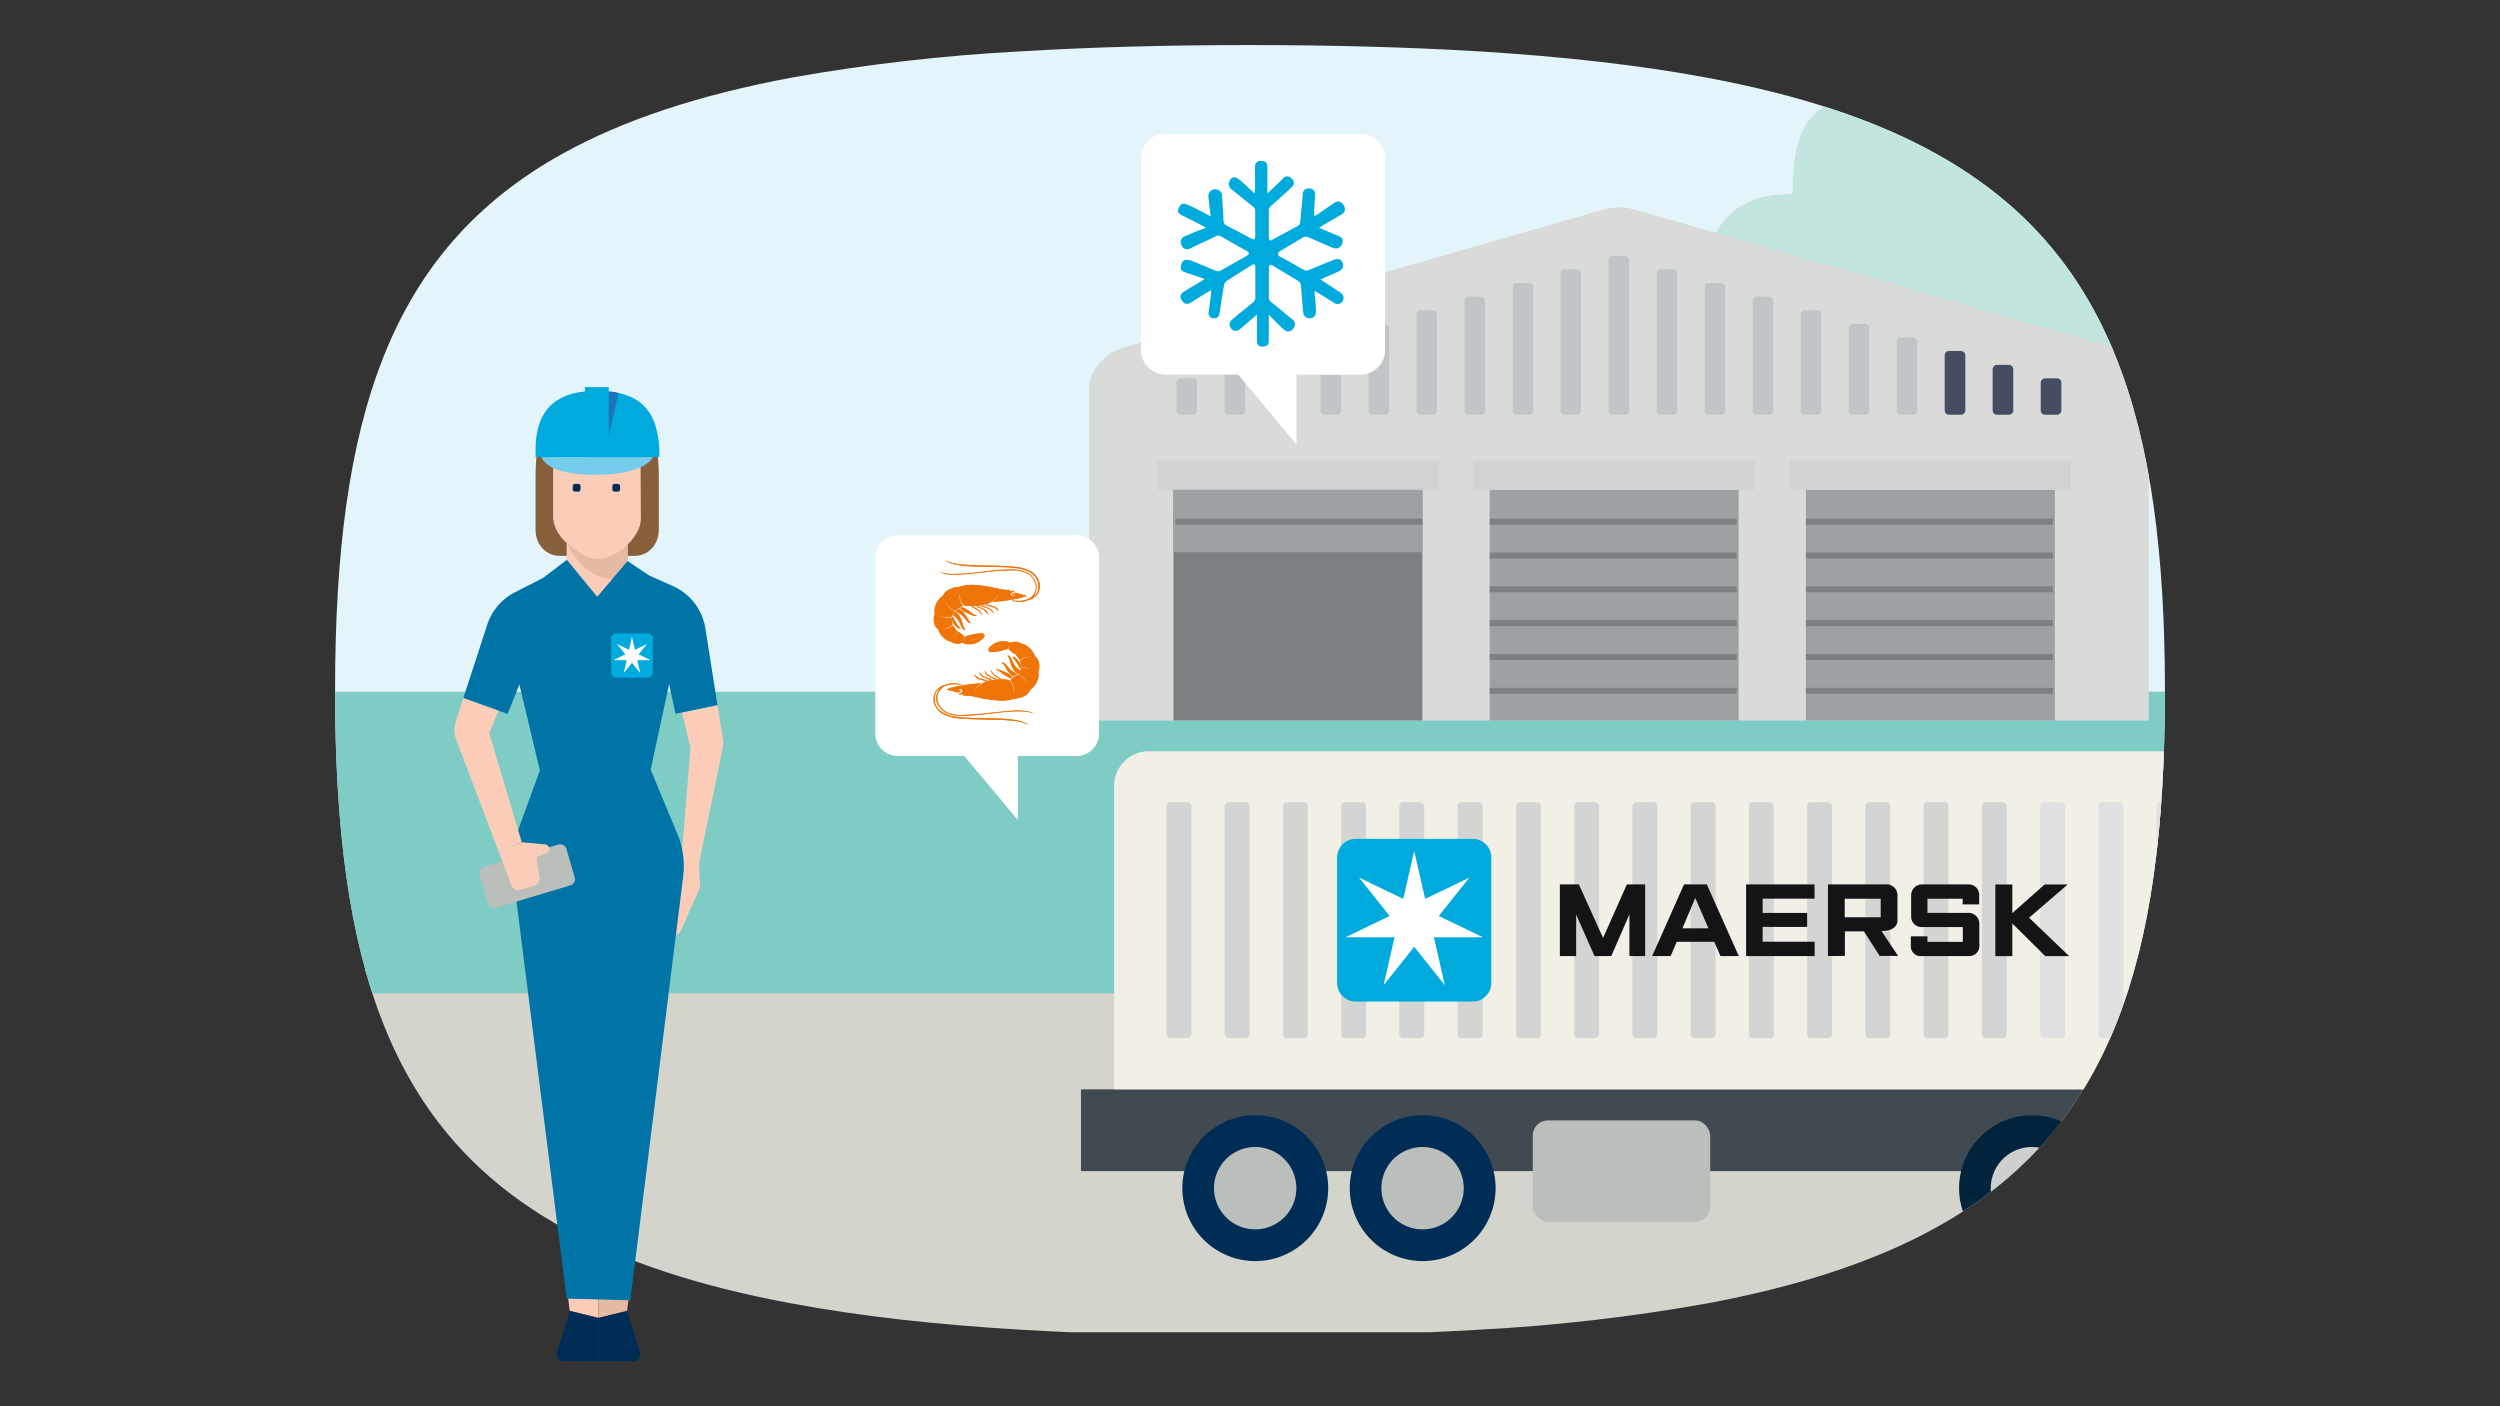 <svg id="Layer_1" data-name="Layer 1" xmlns="http://www.w3.org/2000/svg" xmlns:xlink="http://www.w3.org/1999/xlink" viewBox="0 0 720 405"><rect x="0" y="0" width="720" height="405" fill="#333333" stroke="none"/><defs><style>.cls-1,.cls-26{fill:none;}.cls-2{clip-path:url(#clip-path);}.cls-3{fill:#e4f4fb;}.cls-4{fill:#d4d4cc;}.cls-5{fill:#7fccc5;}.cls-6{fill:#414a51;}.cls-7{fill:#40afd4;}.cls-8{fill:#f2f0e6;}.cls-9{fill:#d2d5d2;}.cls-10{fill:#e0e0e0;}.cls-11{fill:#151415;}.cls-12{fill:#00aadc;}.cls-13{fill:#fff;}.cls-14{fill:#d1eaf8;}.cls-15{fill:#002d55;}.cls-16{fill:#bbbfbc;}.cls-17{fill:#01243c;}.cls-18{fill:#cfcfcf;}.cls-19{fill:#c2e5e0;}.cls-20{fill:#d9dbd8;}.cls-21{fill:#7c8082;}.cls-22{fill:#9da1a4;}.cls-23{fill:#d0d2d4;}.cls-24{fill:#c2c5c7;}.cls-25{fill:#444d62;}.cls-26{stroke:#7c8082;stroke-miterlimit:10;stroke-width:1.73px;}.cls-27{fill:#e6b9a3;}.cls-28{fill:#fbcdb8;}.cls-29{fill:#875f3b;}.cls-30{fill:#0074a7;}.cls-31{fill:#76cdeb;}.cls-32{fill:#1b75b7;}.cls-33{fill:#f07508;}</style><clipPath id="clip-path"><path class="cls-1" d="M294.08,14.78a542.51,542.51,0,0,0-65.88,7.53c-26.71,5-48.36,12.12-65.88,21.78C112.09,71.8,96.5,120.43,96.5,198.9s15.59,127,65.82,154.82c17.45,9.66,39.17,16.78,65.88,21.71,19.25,3.6,41.1,6.07,65.88,7.53,20,1.2,41.91,1.8,65.89,1.8s45.83-.6,65.88-1.8a530,530,0,0,0,65.88-7.59c26.65-5,48.37-12.13,65.89-21.85,50.09-27.78,65.88-76.41,65.88-154.62S607.64,72,557.48,44.22C540,34.5,518.31,27.37,491.6,22.37c-19.25-3.6-41.1-6.06-65.88-7.59-20-1.2-41.9-1.8-65.89-1.8S314.07,13.58,294.08,14.78Z"/></clipPath></defs><g class="cls-2"><rect class="cls-3" x="55.35" y="3.06" width="662.15" height="225.48"/><rect class="cls-4" x="79.74" y="279.06" width="533.77" height="104.64"/><rect class="cls-4" x="87.95" y="228.76" width="629.55" height="51.9"/><rect class="cls-5" x="77.5" y="199.21" width="557.37" height="86.86"/><path class="cls-1" d="M306.56,194.33c0-40.84-2.54-60.53-7.63-82.78s-15.61-38.5-31.54-49.13S226.78,46.6,193.69,46.6,136,51.91,120,62.42,93.33,89.53,88,112.11s-8,41.6-8,87.31,2.54,60.52,7.63,82.77,15.61,38.51,31.54,49.13,40.61,15.82,73.7,15.82,57.65-5.31,73.69-15.82,26.67-27.11,32-49.69S306.56,235.05,306.56,194.33Z"/><rect class="cls-6" x="311.32" y="313.72" width="361.04" height="23.56"/><path class="cls-7" d="M774.47,280.51,754.9,238.4a6.64,6.64,0,0,0-6-3.85H679a6.65,6.65,0,0,0-6.65,6.65V345.1h34.77c.6-23.76,8.41-29.83,26.78-29.83,18,0,25.94,6,26.54,29.83h8a6.65,6.65,0,0,0,6.65-6.65V283.31A6.61,6.61,0,0,0,774.47,280.51Z"/><path class="cls-8" d="M660.12,313.72V226.36a10,10,0,0,0-10-10H330.92a10,10,0,0,0-10.05,10v87.36Z"/><rect class="cls-9" x="335.93" y="231.05" width="7.2" height="67.93" rx="1.08"/><rect class="cls-9" x="352.71" y="231.05" width="7.19" height="67.93" rx="1.08"/><path class="cls-9" d="M370.56,231.05h5a1.07,1.07,0,0,1,1.07,1.07v65.78A1.08,1.08,0,0,1,375.6,299h-5a1.08,1.08,0,0,1-1.08-1.08V232.13A1.08,1.08,0,0,1,370.56,231.05Z"/><path class="cls-9" d="M387.33,231.05h5a1.08,1.08,0,0,1,1.08,1.08v65.77a1.08,1.08,0,0,1-1.08,1.08h-5a1.07,1.07,0,0,1-1.07-1.07V232.13a1.08,1.08,0,0,1,1.08-1.08Z"/><path class="cls-9" d="M404.11,231.05h5a1.07,1.07,0,0,1,1.07,1.07V297.9a1.08,1.08,0,0,1-1.08,1.08h-5a1.08,1.08,0,0,1-1.08-1.08V232.13a1.08,1.08,0,0,1,1.08-1.08Z"/><rect class="cls-9" x="419.8" y="231.05" width="7.2" height="67.93" rx="1.08"/><path class="cls-9" d="M437.66,231.05h5a1.08,1.08,0,0,1,1.08,1.08v65.77A1.08,1.08,0,0,1,442.7,299h-5a1.07,1.07,0,0,1-1.07-1.07V232.13a1.08,1.08,0,0,1,1.08-1.08Z"/><rect class="cls-9" x="453.35" y="231.05" width="7.2" height="67.93" rx="1.08"/><rect class="cls-9" x="470.13" y="231.05" width="7.19" height="67.93" rx="1.08"/><rect class="cls-9" x="486.89" y="231.05" width="7.2" height="67.93" rx="1.08"/><rect class="cls-9" x="503.67" y="231.05" width="7.2" height="67.93" rx="1.08"/><path class="cls-9" d="M521.52,231.05h5.05a1.07,1.07,0,0,1,1.07,1.07v65.78a1.08,1.08,0,0,1-1.08,1.08h-5a1.08,1.08,0,0,1-1.08-1.08V232.13A1.08,1.08,0,0,1,521.52,231.05Z"/><rect class="cls-9" x="537.22" y="231.05" width="7.2" height="67.93" rx="1.08"/><path class="cls-9" d="M555.07,231.05h5a1.07,1.07,0,0,1,1.07,1.07V297.9a1.08,1.08,0,0,1-1.08,1.08h-5a1.08,1.08,0,0,1-1.08-1.08V232.13A1.08,1.08,0,0,1,555.07,231.05Z"/><rect class="cls-9" x="570.77" y="231.05" width="7.2" height="67.93" rx="1.08"/><rect class="cls-10" x="587.54" y="231.05" width="7.2" height="67.93" rx="1.08"/><rect class="cls-10" x="604.32" y="231.05" width="7.2" height="67.93" rx="1.08"/><rect class="cls-10" x="621.09" y="231.05" width="7.19" height="67.93" rx="1.08"/><rect class="cls-10" x="637.86" y="231.05" width="7.2" height="67.93" rx="1.08"/><polygon class="cls-11" points="449.24 275.35 449.24 254.71 454.72 254.71 461.69 270.12 468.54 254.71 473.81 254.71 473.81 275.35 469.27 275.35 469.27 263.34 464.05 275.35 459.22 275.35 453.93 263.4 453.93 275.35 449.24 275.35"/><path class="cls-11" d="M481.15,275.35h-5.33L485,254.7h6.56l9.22,20.65H495.5l-1.81-4.12H482.91Zm10.88-8-3.79-8.75-3.7,8.75Z"/><polygon class="cls-11" points="502.88 275.35 502.88 254.71 522.59 254.71 522.59 258.82 507.64 258.82 507.64 262.93 520.46 262.93 520.46 266.96 507.64 266.96 507.64 271.21 522.62 271.21 522.62 275.35 502.88 275.35"/><path class="cls-11" d="M526.45,275.34V254.7H543a3.17,3.17,0,0,1,3.47,3.46v6.94c0,1.59-1.41,3-4.14,3h-.48l4.8,7.2h-5.3l-4.55-7.06h-5.47v7.06Zm4.83-11.17h10.36v-5.34H531.28Z"/><path class="cls-11" d="M555.11,275.35h-1.63a2.82,2.82,0,0,1-3.16-3v-2.69h4.79v1.6h10.18V267H553.61a3,3,0,0,1-3.2-3v-6.13a3.13,3.13,0,0,1,3.23-3.16H567a3,3,0,0,1,3,3.29v2.46h-4.76v-1.63H555.11v4.07h11.66a3.15,3.15,0,0,1,3.28,3.33v5.89a2.91,2.91,0,0,1-3.19,3.22Z"/><polygon class="cls-11" points="574.66 275.36 574.66 254.72 579.55 254.72 579.55 262.97 588.87 254.72 595.5 254.72 584.38 264.3 595.9 275.36 589.03 275.36 579.55 265.96 579.55 275.36 574.66 275.36"/><path class="cls-12" d="M429.49,283.11a5.34,5.34,0,0,1-5.34,5.33H390.44a5.34,5.34,0,0,1-5.35-5.33V246.94a5.34,5.34,0,0,1,5.35-5.34h33.71a5.34,5.34,0,0,1,5.34,5.34Z"/><polygon class="cls-13" points="414.37 263.8 423.13 252.82 423.11 252.78 410.44 258.88 407.31 245.18 407.27 245.18 404.14 258.88 391.48 252.78 391.45 252.82 400.22 263.8 387.56 269.9 387.57 269.94 401.62 269.94 398.49 283.65 398.53 283.67 407.29 272.68 416.05 283.67 416.09 283.64 412.97 269.94 427.02 269.94 427.03 269.9 414.37 263.8"/><path class="cls-14" d="M711.56,261.75a2.11,2.11,0,0,1-2.11,2.12H696.08a2.11,2.11,0,0,1-2.11-2.12V247.41a2.1,2.1,0,0,1,2.11-2.11h13.37a2.1,2.1,0,0,1,2.11,2.11Z"/><path class="cls-15" d="M382.52,342.19a21,21,0,1,1-21-21,21,21,0,0,1,21,21"/><path class="cls-16" d="M373.35,342.19a11.86,11.86,0,1,1-11.86-11.85,11.86,11.86,0,0,1,11.86,11.85"/><path class="cls-15" d="M430.73,342.19a21,21,0,1,1-21-21,21,21,0,0,1,21,21"/><path class="cls-16" d="M421.56,342.19a11.86,11.86,0,1,1-11.86-11.85,11.86,11.86,0,0,1,11.86,11.85"/><path class="cls-17" d="M606.22,342.19a21,21,0,1,1-21-21,21,21,0,0,1,21,21"/><path class="cls-18" d="M597.06,342.19a11.86,11.86,0,1,1-11.87-11.85,11.86,11.86,0,0,1,11.87,11.85"/><path class="cls-17" d="M654.43,342.19a21,21,0,1,1-21-21,21,21,0,0,1,21,21"/><path class="cls-18" d="M645.26,342.19a11.86,11.86,0,1,1-11.85-11.85,11.85,11.85,0,0,1,11.85,11.85"/><path class="cls-17" d="M754.81,342.19a21,21,0,1,1-21-21,21,21,0,0,1,21,21"/><rect class="cls-16" x="441.43" y="322.67" width="51.11" height="29.21" rx="4.37"/><path class="cls-19" d="M516.29,55.86c0-20.92,5.57-28.66,26.63-28.66s24.17,11.51,24.17,17c22.62,0,29.64,7.8,29.64,26.52,13.26,0,26.51,7,26.51,30.26H488.36C488.77,70.44,494.22,55.86,516.29,55.86Z"/><path class="cls-20" d="M618.85,207.51v-95c0-5.67-4.17-10.7-10.28-12.5L470.87,60.39a17,17,0,0,0-9.27,0L323.9,100c-6.13,1.77-10.27,6.8-10.27,12.51v95Z"/><rect class="cls-21" x="337.95" y="141.02" width="71.7" height="66.48"/><rect class="cls-22" x="337.95" y="141.02" width="71.7" height="18.04"/><rect class="cls-23" x="333.28" y="132.64" width="81.05" height="8.39"/><rect class="cls-22" x="429.03" y="141.02" width="71.7" height="66.48"/><rect class="cls-23" x="424.35" y="132.64" width="81.05" height="8.39"/><rect class="cls-22" x="520.1" y="141.02" width="71.7" height="66.48"/><rect class="cls-23" x="515.42" y="132.64" width="81.05" height="8.39"/><path class="cls-24" d="M343.41,119.44h-3.26a1.26,1.26,0,0,1-1.35-1.17v-8.14a1.26,1.26,0,0,1,1.35-1.17h3.26a1.24,1.24,0,0,1,1.32,1.17v8.14A1.24,1.24,0,0,1,343.41,119.44Z"/><path class="cls-24" d="M357.24,119.44H354a1.27,1.27,0,0,1-1.34-1.17v-12a1.28,1.28,0,0,1,1.34-1.18h3.27a1.27,1.27,0,0,1,1.33,1.18v12.05A1.26,1.26,0,0,1,357.24,119.44Z"/><path class="cls-24" d="M371.06,119.44H367.8a1.27,1.27,0,0,1-1.34-1.17v-16a1.28,1.28,0,0,1,1.34-1.18h3.26a1.27,1.27,0,0,1,1.34,1.18v16A1.26,1.26,0,0,1,371.06,119.44Z"/><path class="cls-24" d="M384.89,119.44h-3.26a1.27,1.27,0,0,1-1.34-1.17V98.36a1.27,1.27,0,0,1,1.34-1.17h3.26a1.27,1.27,0,0,1,1.34,1.17v19.91A1.26,1.26,0,0,1,384.89,119.44Z"/><path class="cls-24" d="M398.72,119.44h-3.26a1.27,1.27,0,0,1-1.34-1.17V94.44a1.27,1.27,0,0,1,1.34-1.17h3.26a1.26,1.26,0,0,1,1.34,1.17v23.83A1.26,1.26,0,0,1,398.72,119.44Z"/><path class="cls-24" d="M412.55,119.44h-3.29a1.26,1.26,0,0,1-1.33-1.17V90.53a1.27,1.27,0,0,1,1.33-1.18h3.26a1.27,1.27,0,0,1,1.34,1.18v27.74A1.26,1.26,0,0,1,412.55,119.44Z"/><path class="cls-24" d="M426.38,119.44h-3.26a1.26,1.26,0,0,1-1.34-1.17V86.59a1.26,1.26,0,0,1,1.34-1.17h3.26a1.25,1.25,0,0,1,1.33,1.17v31.68A1.25,1.25,0,0,1,426.38,119.44Z"/><path class="cls-24" d="M440.21,119.44H437a1.26,1.26,0,0,1-1.34-1.17V82.67A1.26,1.26,0,0,1,437,81.51h3.26a1.24,1.24,0,0,1,1.33,1.16v35.6A1.25,1.25,0,0,1,440.21,119.44Z"/><path class="cls-24" d="M454,119.44h-3.26a1.26,1.26,0,0,1-1.34-1.17V78.73a1.27,1.27,0,0,1,1.34-1.18H454a1.28,1.28,0,0,1,1.34,1.18v39.51a1.26,1.26,0,0,1-1.33,1.2Z"/><path class="cls-24" d="M467.87,119.44h-3.26a1.26,1.26,0,0,1-1.34-1.17V74.83a1.27,1.27,0,0,1,1.34-1.17h3.26a1.27,1.27,0,0,1,1.33,1.17v43.44A1.25,1.25,0,0,1,467.87,119.44Z"/><path class="cls-24" d="M481.7,119.44h-3.25a1.26,1.26,0,0,1-1.33-1.17V78.73a1.27,1.27,0,0,1,1.33-1.18h3.27a1.27,1.27,0,0,1,1.33,1.18v39.51a1.26,1.26,0,0,1-1.33,1.2Z"/><path class="cls-24" d="M495.52,119.44h-3.25a1.26,1.26,0,0,1-1.34-1.17V82.67a1.25,1.25,0,0,1,1.34-1.16h3.25a1.26,1.26,0,0,1,1.35,1.16v35.6A1.26,1.26,0,0,1,495.52,119.44Z"/><path class="cls-24" d="M509.36,119.44h-3.27a1.26,1.26,0,0,1-1.33-1.17V86.59a1.26,1.26,0,0,1,1.33-1.17h3.27a1.26,1.26,0,0,1,1.33,1.17v31.68A1.26,1.26,0,0,1,509.36,119.44Z"/><path class="cls-24" d="M523.18,119.44h-3.26a1.25,1.25,0,0,1-1.33-1.17V90.53a1.26,1.26,0,0,1,1.33-1.18h3.26a1.26,1.26,0,0,1,1.34,1.18v27.74A1.26,1.26,0,0,1,523.18,119.44Z"/><path class="cls-24" d="M537,119.44h-3.26a1.25,1.25,0,0,1-1.33-1.17V94.44a1.25,1.25,0,0,1,1.33-1.17H537a1.26,1.26,0,0,1,1.35,1.17v23.83A1.26,1.26,0,0,1,537,119.44Z"/><path class="cls-24" d="M550.85,119.44h-3.27a1.25,1.25,0,0,1-1.33-1.17V98.36a1.26,1.26,0,0,1,1.33-1.17h3.27a1.26,1.26,0,0,1,1.33,1.17v19.91A1.26,1.26,0,0,1,550.85,119.44Z"/><path class="cls-25" d="M564.67,119.44h-3.26a1.26,1.26,0,0,1-1.34-1.17v-16a1.27,1.27,0,0,1,1.34-1.18h3.26a1.28,1.28,0,0,1,1.34,1.18v16A1.27,1.27,0,0,1,564.67,119.44Z"/><path class="cls-25" d="M578.49,119.44h-3.27a1.26,1.26,0,0,1-1.34-1.17v-12a1.28,1.28,0,0,1,1.34-1.18h3.27a1.27,1.27,0,0,1,1.33,1.18v12.05A1.26,1.26,0,0,1,578.49,119.44Z"/><path class="cls-25" d="M592.33,119.44h-3.26a1.26,1.26,0,0,1-1.34-1.17v-8.14a1.26,1.26,0,0,1,1.34-1.17h3.26a1.26,1.26,0,0,1,1.34,1.17v8.14A1.26,1.26,0,0,1,592.33,119.44Z"/><line class="cls-26" x1="338.52" y1="150.25" x2="409.65" y2="150.25"/><line class="cls-26" x1="429.04" y1="150.25" x2="500.18" y2="150.25"/><line class="cls-26" x1="429.04" y1="159.99" x2="500.18" y2="159.99"/><line class="cls-26" x1="429.04" y1="169.73" x2="500.18" y2="169.73"/><line class="cls-26" x1="429.04" y1="179.47" x2="500.18" y2="179.47"/><line class="cls-26" x1="429.04" y1="189.21" x2="500.18" y2="189.21"/><line class="cls-26" x1="429.04" y1="198.95" x2="500.18" y2="198.95"/><line class="cls-26" x1="520.11" y1="150.25" x2="591.24" y2="150.25"/><line class="cls-26" x1="520.11" y1="159.99" x2="591.24" y2="159.99"/><line class="cls-26" x1="520.11" y1="169.73" x2="591.24" y2="169.73"/><line class="cls-26" x1="520.11" y1="179.47" x2="591.24" y2="179.47"/><line class="cls-26" x1="520.11" y1="189.21" x2="591.24" y2="189.21"/><line class="cls-26" x1="520.11" y1="198.95" x2="591.24" y2="198.95"/></g><polygon class="cls-27" points="172.34 379.56 172.34 295.34 190.52 300.74 180.59 377.55 172.34 379.56"/><polygon class="cls-28" points="172.34 379.56 172.34 295.34 152.67 289.51 164.09 377.55 172.34 379.56"/><path class="cls-15" d="M180.59,377.55l3.71,11.85a2,2,0,0,1-1.92,2.62h-10V379.56Z"/><path class="cls-15" d="M164.09,377.55l-3.71,11.85A2,2,0,0,0,162.3,392h10V379.56Z"/><path class="cls-28" d="M208.1,215.66l-6.79,33,.3,6.4a1.9,1.9,0,0,1-.17.91l-5.37,12.11a2,2,0,0,1-2.2,1.17l-1.7-.31-.11-13.44,4.08-6.94,2.72-33.14-2.47-10.22,10.24-2.12,1.54,9.72A8.2,8.2,0,0,1,208.1,215.66Z"/><path class="cls-29" d="M182.74,160.09c3.92,0,7-3.17,7-7.54V137c0-14.76-4.75-19.27-17.75-19.27s-17.75,4.51-17.75,19.27c0,2.59,0,11,0,15.55,0,4.37,3.09,7.54,7,7.54Z"/><path class="cls-28" d="M159.3,129.83l0,18.84c0,4.58,3.9,7.66,3.9,7.66v4.89L172,187.66l8.77-26.11v-4.69s3.8-3.61,3.8-7.43c0-1-.08-15.38-.08-15.38h0a11.09,11.09,0,0,1-13.15-.63c-2.25-1.79-5.44-3.59-12-3.59"/><path class="cls-15" d="M166.53,141.59h-.93a.66.66,0,0,1-.65-.65V140a.66.66,0,0,1,.65-.65h.93a.65.65,0,0,1,.65.65v.93a.65.65,0,0,1-.65.65"/><path class="cls-15" d="M177.93,141.59H177a.65.65,0,0,1-.64-.65V140a.65.65,0,0,1,.64-.65h.94a.65.65,0,0,1,.64.65v.93a.65.65,0,0,1-.64.65"/><path class="cls-27" d="M180.74,156.86v4.69L179,166.81c-11.79.74-15.72-10.48-15.72-10.48,5.65,5,10.27,7,17.49.53"/><polygon class="cls-13" points="180.74 161.55 182.05 179.9 171.97 187.66 162.64 179.9 163.25 161.22 171.97 187.66 180.74 161.55"/><path class="cls-30" d="M194.53,205.56l12.1-2.5L203.15,181a16.12,16.12,0,0,0-9.37-12.22l-6.75-3-6.29-4.2L172,171.88l-8.75-10.66-6.79,5.19-8.14,4.17a16.11,16.11,0,0,0-8,9.35l-6.88,21.12,12.76,4.58,3.38-8.52,5.9,24.75-6.54,18a24.12,24.12,0,0,0-1.25,11.36L163.2,374l18.33.49,15.21-121.93a24.27,24.27,0,0,0-1.65-12.38l-7.7-18.53,5.32-24.61Z"/><path class="cls-16" d="M164.21,255l-21.37,6.41a1.9,1.9,0,0,1-2.36-1.29L138.12,252a1.9,1.9,0,0,1,1.29-2.35l21.37-6.42a1.91,1.91,0,0,1,2.36,1.29l2.36,8.13A1.9,1.9,0,0,1,164.21,255Z"/><path class="cls-28" d="M154.5,246.86l2.89-1.2a1.21,1.21,0,0,0,.74-1.25v-.14a1.23,1.23,0,0,0-1.09-1.08l-6.76-.63-6.64,2.75,3.71,9.79a2,2,0,0,0,2.48,1.21L154,255a2,2,0,0,0,1.39-2.23Z"/><path class="cls-28" d="M143.63,245.31l-12.22-32.2a8,8,0,0,1-.13-5.36l2.18-6.7,10.12,3.64-2.67,6.49,9.36,31.38Z"/><rect class="cls-12" x="175.98" y="182.43" width="12.07" height="12.73" rx="1.45"/><polygon class="cls-13" points="183.93 188.46 186.31 185.48 186.31 185.47 182.87 187.13 182.01 183.4 182 183.4 181.15 187.13 177.71 185.47 177.7 185.48 180.09 188.46 176.64 190.12 176.65 190.13 180.47 190.13 179.62 193.86 179.63 193.86 182.01 190.88 184.39 193.86 184.4 193.86 183.55 190.13 187.37 190.13 187.38 190.12 183.93 188.46"/><path class="cls-31" d="M188.06,131.64H156s.84,5.12,15.44,5.12S188.06,131.64,188.06,131.64Z"/><path class="cls-12" d="M175.33,112.75v-1.26h-6.88v1.25c-10.52,1.08-14.2,7.64-14.2,16.74l0,2.16h35.59l.06-2.07C189.39,118.75,184.86,113.72,175.33,112.75Z"/><path class="cls-32" d="M175.33,112.75v12.86l2.81-12.39A10.13,10.13,0,0,0,175.33,112.75Z"/><path class="cls-13" d="M391.82,38.51H335.71a7.11,7.11,0,0,0-7.12,7.11h0v55.15a7.12,7.12,0,0,0,7.12,7.12h20.9L373.39,128v-20.1H391.8a7.12,7.12,0,0,0,7.11-7.12V45.62A7.11,7.11,0,0,0,391.82,38.51Z"/><path class="cls-12" d="M362,90.6v7.63c0,.67.14,1,.46,1.25a2.21,2.21,0,0,0,2.22.1c.34-.15.72-.44.72-1.42V90.62l1.69,1.73.67.67a24.74,24.74,0,0,0,2.14,2,1.6,1.6,0,0,0,2.28-.07.87.87,0,0,0,.17-.21,1.81,1.81,0,0,0-.34-2.91l-2.42-2c-1.19-1-2.38-1.92-3.55-2.9a1.76,1.76,0,0,1-.61-1.23V78.73s.05-1.52,0-1.78c-.06-.6.53-.8,1-.56s1,.63,1,.63l6.62,4a1.46,1.46,0,0,1,.6,1c.07.68.13,1.35.17,2l.07.84c0,.49.08,1,.11,1.47.09,1.15.19,2.34.31,3.5a1.83,1.83,0,0,0,1.88,1.85c1.35-.13,1.88-.8,1.8-2.18a2.71,2.71,0,0,0,0-.41v-.34l-.42-5,1.11.67.43.25,1.34.82c.92.58,1.86,1.16,2.8,1.72a1.5,1.5,0,0,0,1.79.12,1.73,1.73,0,0,0,.69-2.34,1.68,1.68,0,0,0-.46-.53,4.52,4.52,0,0,0-.75-.55l-3.05-2-2.2-1.41L383,79.29l.87-.38c.63-.27,1.28-.55,1.87-.87a1.8,1.8,0,0,0,.9-2.4l-.06-.11c-.37-.87-1.14-1.12-2.23-.78-.21.06-.4.15-.61.23l-1.63.67c-1.72.67-3.45,1.4-5.18,2.12a1.53,1.53,0,0,1-1.48-.08l-4.65-2.61-1.89-1-.5-.3a.74.74,0,0,1,0-1.27c.44-.31,1.38-.84,1.38-.84,1.87-1.15,3.75-2.29,5.64-3.36a1.65,1.65,0,0,1,1.34,0l3.09,1.34c1.28.57,2.56,1.12,3.84,1.67a3.14,3.14,0,0,0,1.35.24,2.12,2.12,0,0,0,1.63-2c.07-.67-.1-1.14-1.18-1.59l-3.19-1.35-2.44-1,1.11-.71a4,4,0,0,1,.42-.26l2-1.16,2.91-1.69a1.91,1.91,0,0,0,1-1.14,2.13,2.13,0,0,0-.4-1.62,1.88,1.88,0,0,0-1.52-1,2.12,2.12,0,0,0-1.19.42l-2.61,1.79-1.71,1.21-.39.23-1,.58V61a2.26,2.26,0,0,1,0-.52c0-.46.06-.92.09-1.38.07-1,.15-2.12.17-3.17a1.87,1.87,0,0,0-.35-1.1,2.07,2.07,0,0,0-2.26-.4,1.51,1.51,0,0,0-.94,1.47c-.23,2.69-.47,5.37-.73,8.1a1.36,1.36,0,0,1-.59,1c-2,1.11-4.06,2.21-6.16,3.35,0,0-1,.53-1.5.81s-.8-.13-.8-.76v-8a1.49,1.49,0,0,1,.54-1c.67-.61,1.34-1.2,2-1.79l1.69-1.52.57-.51a24.15,24.15,0,0,0,1.87-1.78,1.49,1.49,0,0,0-.13-2.4,1.53,1.53,0,0,0-2.42,0l-1.72,1.67L365,55.7V48.17c0-1.28-.55-1.85-1.76-1.85s-1.78.58-1.79,1.83,0,2.41,0,3.62v2.55l-.07,1.43-1.74-1.6c-.73-.67-1.41-1.31-2.12-1.93a7,7,0,0,0-1.25-.91,1.38,1.38,0,0,0-1.91.37,1,1,0,0,0-.1.17,2,2,0,0,0,.67,2.87c2,1.63,4,3.23,5.9,4.74a1.59,1.59,0,0,1,.67,1.39v7.29c0,.81-.39.94-1.06.61s-1.75-.92-1.75-.92c-1.79-1-3.54-1.88-5.31-2.8a1.58,1.58,0,0,1-1-1.49c-.09-1.71-.2-3.43-.31-5.14l-.13-2a1.69,1.69,0,0,0-1-1.65,2.11,2.11,0,0,0-2.44.37,2.27,2.27,0,0,0-.46,1.8c.11,1,.23,2,.34,3l.28,2.38-1.88-1-2.16-1.11-.62-.31a21.41,21.41,0,0,0-2.4-1.07,2.28,2.28,0,0,0-.68-.13c-.24,0-1,0-1.51,1.38-.29.8-.23,1.35.94,1.92l3.43,1.7,1.92,1,.42.22,1.22.67-2.62,1c-1.19.49-2.35,1-3.49,1.48a1.87,1.87,0,0,0-1.11,1.06,1.93,1.93,0,0,0,.19,1.54,1.68,1.68,0,0,0,2.51.87q3.64-1.7,7.28-3.43a1.46,1.46,0,0,1,1.56,0q2.49,1.44,5,2.84l2.11,1.19a3.14,3.14,0,0,0,.46.28c.62.31.56.82,0,1.16-.24.16-1.39.8-1.39.8-2.16,1.24-4.29,2.45-6.41,3.64a1.8,1.8,0,0,1-1.21,0l-3.06-1.26c-1.24-.52-2.49-1-3.74-1.53a5.29,5.29,0,0,0-1.46-.36h-.23c-.54,0-1.29.17-1.61,1.68-.21,1,.08,1.5,1.1,1.86l.88.3,4.83,1.65-1.16.76-.42.27-1.41.84c-1,.57-2,1.17-2.92,1.77a2,2,0,0,0-1,1.13,1.73,1.73,0,0,0,.33,1.34c.75,1.19,1.51,1.35,2.63.68l2.65-1.66,1.76-1.11.39-.22,1.08-.58-.12,1.29a1.94,1.94,0,0,1-.05.55c-.07.56-.15,1.12-.22,1.69-.13.92-.26,1.85-.38,2.77a1.48,1.48,0,0,0,1.1,1.79,1.65,1.65,0,0,0,.31,0,2.16,2.16,0,0,0,.36,0c.45,0,1.08-.13,1.35-1.3,0-.21.08-.42.11-.67l.3-1.95c.28-1.83.57-3.73.89-5.6a2,2,0,0,1,.83-1.24c1.81-1.19,3.68-2.36,5.48-3.5,0,0,1.23-.78,1.71-1.06s1-.41,1,.6V85.9a1.65,1.65,0,0,1-.63,1.16c-1.54,1.27-3.09,2.52-4.64,3.78l-1.46,1.26a1.7,1.7,0,0,0-.33,2.37l.06.07a1.59,1.59,0,0,0,2.19.52l.11-.08c.24-.16.46-.33.68-.51l2.43-2.1Z"/><path class="cls-13" d="M310,154.16H258.59a6.51,6.51,0,0,0-6.51,6.52v50.54a6.51,6.51,0,0,0,6.51,6.52h19.15l15.4,18.42V217.74H310a6.52,6.52,0,0,0,6.53-6.52h0V160.68a6.52,6.52,0,0,0-6.52-6.52Z"/><path class="cls-33" d="M271.94,172.75c.28.4.56.83.83,1.19a9.93,9.93,0,0,0,1.59,1.65.77.77,0,0,0,1,.09,8,8,0,0,0,1.7-1.13l.24-.19a6.09,6.09,0,0,1-1.12-4.45,11.59,11.59,0,0,0,.14,1.55,5.84,5.84,0,0,0,.83,2.24,1.32,1.32,0,0,0,1.11.74,14,14,0,0,0,5.86-.47,7,7,0,0,0,3.15-2.22c.23-.26.44-.52.68-.82a7.54,7.54,0,0,1-2.23,2.47c.91-.08,1.74-.15,2.58-.25s1.65-.2,2.47-.33,1.65-.29,2.47-.46a11.12,11.12,0,0,0,2.4-.74v-.07l-3.62-.94c.07.1.11.14.15.19a.58.58,0,0,1-.69.88.58.58,0,0,1-.35-.62.54.54,0,0,1,.47-.49.4.4,0,0,0,.33-.17c.07-.1.24-.15.37-.28l-.69.07c-.23,0-.46,0-.68,0a.9.9,0,0,1-.23-.08l.14-.18a.6.6,0,0,1,.19-.06h-.16a11.64,11.64,0,0,1-3.62-.39,39.25,39.25,0,0,0-6.56-1,11.19,11.19,0,0,0-4.3.48,11,11,0,0,1-1.15.18,6.31,6.31,0,0,0-2.59,1.08,2.84,2.84,0,0,0-1,1.22.58.58,0,0,1-.2.21,5.75,5.75,0,0,0-2.31,4,3.82,3.82,0,0,0,.06.9.53.53,0,0,1,0,.25,4.47,4.47,0,0,0,.09,3.37,2.07,2.07,0,0,0,.82,1,.42.42,0,0,1,.11.16,7.13,7.13,0,0,0,.44,1,6.74,6.74,0,0,0,2.14,2.11,1.82,1.82,0,0,0,.91.3c.06,0,.12.07.18.1a3.7,3.7,0,0,0,2.56.5,1.18,1.18,0,0,0,.36-.12.56.56,0,0,1,.61,0,4.07,4.07,0,0,0,2.26.29,5.1,5.1,0,0,0,3.5-1.76,3.6,3.6,0,0,0,.39-.62v-.26c0-.08-.19,0-.25.07a6.32,6.32,0,0,1-4.38,1.43h-.55c.55,0,1.07-.06,1.59-.12a6.5,6.5,0,0,0,2.54-.83,4.29,4.29,0,0,0,.68-.53.36.36,0,0,0,.12-.28.42.42,0,0,0-.29-.17,11.42,11.42,0,0,0-1.55.05,22,22,0,0,0-3.67.88,1.74,1.74,0,0,1-.3,1.27c0-.19.11-.38.15-.58a1.15,1.15,0,0,0-.41-1.21c-.5-.39-1-.75-1.52-1.11-.17.4-.29.74-.46,1.06a7.8,7.8,0,0,1-.58.91h0c.1-.19.22-.37.31-.57.16-.35.32-.71.46-1.07a.66.66,0,0,0-.07-.65c-.3-.42-.61-.83-.92-1.24a7.57,7.57,0,0,1-3.14,1.07c.54-.18,1.07-.35,1.59-.55s.74-.3,1.1-.47.33-.23.27-.55l-.33-1.65a8.28,8.28,0,0,1-3.5-.71c.45.1.9.22,1.35.29s1.18.15,1.77.21a.42.42,0,0,0,.45-.24c.26-.51.54-1,.82-1.49A7.73,7.73,0,0,1,271.94,172.75Zm25.64-1a4.2,4.2,0,0,0,.23-5,5.47,5.47,0,0,0-3.2-2.29A12.2,12.2,0,0,0,291,164a63.35,63.35,0,0,0-6.45.46c-2.92.31-5.84.75-8.79.82a15,15,0,0,1-4.76-.44l-.45-.14h0a5.61,5.61,0,0,0,1.73.58,15.29,15.29,0,0,0,4.27.21c2.31-.18,4.63-.43,6.94-.67a75.11,75.11,0,0,1,8.07-.57,9.58,9.58,0,0,1,3.81.7,4.75,4.75,0,0,1,2.54,2.39,3.79,3.79,0,0,1-1.62,5.1,4,4,0,0,1-.57.23,7,7,0,0,1-3,.36c-.52,0-1-.1-1.56-.14a5.53,5.53,0,0,0,1.7.39,6.68,6.68,0,0,0,3.22-.42c.31-.14.65-.2,1-.33a4.14,4.14,0,0,0,2.08-5.37,5.34,5.34,0,0,0-2.91-2.92,12,12,0,0,0-3.95-1c-3.37-.34-6.74-.32-10.11-.41-1.8,0-3.6-.13-5.4-.28a12,12,0,0,1-4.4-1.11.2.2,0,0,0-.11,0l.32.21a9.7,9.7,0,0,0,2.82,1,40.92,40.92,0,0,0,6.54.53c2.47,0,5,.1,7.52.19a23.19,23.19,0,0,1,4.84.57,8.2,8.2,0,0,1,2.47,1,4.53,4.53,0,0,1,2.3,4,3.53,3.53,0,0,1-1.32,2.77l-.18.13h0A.48.48,0,0,1,297.58,171.74Zm-20.43,7.54a6.13,6.13,0,0,0-.9-2,3.54,3.54,0,0,0-1.32-1.14l-.47.94.2.17a5.57,5.57,0,0,1,1.92,2.47c.16.38.34.76.53,1.12a1.23,1.23,0,0,0,.94.63A5,5,0,0,1,277.15,179.28Zm1.41-1.33a6.56,6.56,0,0,0-2.24-2.55l-1.26.66.34.14a5.77,5.77,0,0,1,2.47,1.92,10.66,10.66,0,0,0,.76.88,1.28,1.28,0,0,0,1.08.38,3.5,3.5,0,0,1-1.15-1.43Zm-1-1.85.17.08,1.65.74a8.18,8.18,0,0,0,1.16.45,2.61,2.61,0,0,0,.74,0v-.09l-.24-.08a4,4,0,0,1-1.35-.82,10.58,10.58,0,0,0-2.4-1.43c-.22-.1-.38-.1-.53.09l-.21.18Zm-3.48,2.15a4.31,4.31,0,0,0,1.65,2.48,1.16,1.16,0,0,0,.9.24,8.45,8.45,0,0,1-1.79-2.52c-.19-.32-.41-.63-.61-.93A.68.68,0,0,0,274.1,178.25Zm10.85-3.7c.32.09.63.18.95.29a3.14,3.14,0,0,1,1.48,1,1.63,1.63,0,0,0,.17.2h.05a4.09,4.09,0,0,0-.16-.42,1.91,1.91,0,0,0-1-.89c-.69-.25-1.39-.46-2.09-.64a2.34,2.34,0,0,0-.54.13v0Zm-1.75.23.83.29a4.07,4.07,0,0,1,2.18,1.65,1.9,1.9,0,0,0-.15-.46,2,2,0,0,0-1-1,20.65,20.65,0,0,0-2-.82.93.93,0,0,0-.54.05v.06Zm1.1,1.47a3.11,3.11,0,0,0-1.14-1,11,11,0,0,0-1.32-.58,1.34,1.34,0,0,0-.69,0l.89.36a4.26,4.26,0,0,1,2.47,2,1.12,1.12,0,0,0-.21-.77Zm-1.65.4a2.47,2.47,0,0,0-.93-1.09,12.8,12.8,0,0,0-1.37-.83,1.73,1.73,0,0,0-.6-.06v.05l.28.15,1.26.69a3.43,3.43,0,0,1,1.39,1.55l.09.15h.07a3.14,3.14,0,0,0-.21-.61Zm9.46-5.49a.33.33,0,0,0-.38-.27.32.32,0,0,0-.27.27.32.32,0,0,0,.33.31.31.31,0,0,0,.3-.31Z"/><path class="cls-33" d="M274.76,176.1a7.73,7.73,0,0,1-2.82-3.35c.28.4.56.83.83,1.19a9.93,9.93,0,0,0,1.59,1.65.77.77,0,0,0,1,.09,8,8,0,0,0,1.7-1.13l.24-.19a6.09,6.09,0,0,1-1.12-4.45,11.59,11.59,0,0,0,.14,1.55,5.84,5.84,0,0,0,.83,2.24,1.32,1.32,0,0,0,1.11.74,14,14,0,0,0,5.86-.47,7,7,0,0,0,3.15-2.22c.23-.26.44-.52.68-.82a7.54,7.54,0,0,1-2.23,2.47c.91-.08,1.74-.15,2.58-.25s1.65-.2,2.47-.33,1.65-.29,2.47-.46a11.12,11.12,0,0,0,2.4-.74v-.07l-3.62-.94c.07.1.11.14.15.19a.58.58,0,0,1-.69.88.58.58,0,0,1-.35-.62.54.54,0,0,1,.47-.49.4.4,0,0,0,.33-.17c.07-.1.24-.15.37-.28l-.69.07c-.23,0-.46,0-.68,0a.9.9,0,0,1-.23-.08l.14-.18a.6.6,0,0,1,.19-.06h-.16a11.64,11.64,0,0,1-3.62-.39,39.25,39.25,0,0,0-6.56-1,11.19,11.19,0,0,0-4.3.48,11,11,0,0,1-1.15.18,6.31,6.31,0,0,0-2.59,1.08,2.84,2.84,0,0,0-1,1.22.58.58,0,0,1-.2.21,5.75,5.75,0,0,0-2.31,4,3.82,3.82,0,0,0,.06.9.53.53,0,0,1,0,.25,4.47,4.47,0,0,0,.09,3.37,2.07,2.07,0,0,0,.82,1,.42.42,0,0,1,.11.16,7.13,7.13,0,0,0,.44,1,6.74,6.74,0,0,0,2.14,2.11,1.82,1.82,0,0,0,.91.3c.06,0,.12.07.18.1a3.7,3.7,0,0,0,2.56.5,1.18,1.18,0,0,0,.36-.12.56.56,0,0,1,.61,0,4.07,4.07,0,0,0,2.26.29,5.1,5.1,0,0,0,3.5-1.76,3.6,3.6,0,0,0,.39-.62v-.26c0-.08-.19,0-.25.07a6.32,6.32,0,0,1-4.38,1.43h-.55c.55,0,1.07-.06,1.59-.12a6.5,6.5,0,0,0,2.54-.83,4.29,4.29,0,0,0,.68-.53.36.36,0,0,0,.12-.28.42.42,0,0,0-.29-.17,11.42,11.42,0,0,0-1.55.05,22,22,0,0,0-3.67.88,1.74,1.74,0,0,1-.3,1.27c0-.19.11-.38.15-.58a1.15,1.15,0,0,0-.41-1.21c-.5-.39-1-.75-1.52-1.11-.17.4-.29.74-.46,1.06a7.8,7.8,0,0,1-.58.91h0c.1-.19.22-.37.31-.57.16-.35.32-.71.46-1.07a.66.66,0,0,0-.07-.65c-.3-.42-.61-.83-.92-1.24a7.57,7.57,0,0,1-3.14,1.07c.54-.18,1.07-.35,1.59-.55s.74-.3,1.1-.47.33-.23.27-.55l-.33-1.65a8.28,8.28,0,0,1-3.5-.71c.45.1.9.22,1.35.29s1.18.15,1.77.21a.42.42,0,0,0,.45-.24Z"/><path class="cls-33" d="M297.53,171.83a.41.41,0,0,1,.05-.09,4.2,4.2,0,0,0,.23-5,5.47,5.47,0,0,0-3.2-2.29A12.2,12.2,0,0,0,291,164a63.35,63.35,0,0,0-6.45.46c-2.92.31-5.84.75-8.79.82a15,15,0,0,1-4.76-.44l-.45-.14h0a5.61,5.61,0,0,0,1.73.58,15.29,15.29,0,0,0,4.27.21c2.31-.18,4.63-.43,6.94-.67a75.11,75.11,0,0,1,8.07-.57,9.58,9.58,0,0,1,3.81.7,4.75,4.75,0,0,1,2.54,2.39,3.79,3.79,0,0,1-1.62,5.1,4,4,0,0,1-.57.23,7,7,0,0,1-3,.36c-.52,0-1-.1-1.56-.14a5.53,5.53,0,0,0,1.7.39,6.68,6.68,0,0,0,3.22-.42c.31-.14.65-.2,1-.33a4.14,4.14,0,0,0,2.08-5.37,5.34,5.34,0,0,0-2.91-2.92,12,12,0,0,0-3.95-1c-3.37-.34-6.74-.32-10.11-.41-1.8,0-3.6-.13-5.4-.28a12,12,0,0,1-4.4-1.11.2.2,0,0,0-.11,0l.32.21a9.7,9.7,0,0,0,2.82,1,40.92,40.92,0,0,0,6.54.53c2.47,0,5,.1,7.52.19a23.19,23.19,0,0,1,4.84.57,8.2,8.2,0,0,1,2.47,1,4.53,4.53,0,0,1,2.3,4,3.53,3.53,0,0,1-1.32,2.77l-.18.13Z"/><path class="cls-33" d="M278.05,181.45a5,5,0,0,1-.9-2.19,6.08,6.08,0,0,0-.9-1.95,3.57,3.57,0,0,0-1.32-1.15l-.47,1,.2.16a5.65,5.65,0,0,1,1.92,2.48c.16.38.34.76.53,1.11A1.22,1.22,0,0,0,278.05,181.45Z"/><path class="cls-33" d="M279.74,179.38a3.42,3.42,0,0,1-1.18-1.43,6.56,6.56,0,0,0-2.24-2.55l-1.26.66.34.14a5.77,5.77,0,0,1,2.47,1.92,10.66,10.66,0,0,0,.76.88A1.31,1.31,0,0,0,279.74,179.38Z"/><path class="cls-33" d="M276.56,175.21l1,.89.17.08,1.65.74a8.18,8.18,0,0,0,1.16.45,2.61,2.61,0,0,0,.74,0v-.09l-.24-.08a4,4,0,0,1-1.35-.82,10.58,10.58,0,0,0-2.4-1.43c-.22-.1-.38-.1-.53.09Z"/><path class="cls-33" d="M274.29,177.49a.7.7,0,0,0-.19.76,4.31,4.31,0,0,0,1.65,2.48,1.16,1.16,0,0,0,.9.24,8.45,8.45,0,0,1-1.79-2.52A6.08,6.08,0,0,0,274.29,177.49Z"/><path class="cls-33" d="M283.8,174.27l1.15.28c.32.09.63.18.95.29a3.14,3.14,0,0,1,1.48,1,1.63,1.63,0,0,0,.17.2h.05a4.09,4.09,0,0,0-.16-.42,1.91,1.91,0,0,0-1-.89c-.69-.25-1.39-.46-2.09-.64a2.34,2.34,0,0,0-.54.13Z"/><path class="cls-33" d="M282.61,174.58l.59.2.83.29a4.07,4.07,0,0,1,2.18,1.65,1.9,1.9,0,0,0-.15-.46,2,2,0,0,0-1-1,20.65,20.65,0,0,0-2-.82.93.93,0,0,0-.54.05Z"/><path class="cls-33" d="M284.55,177.06a1.13,1.13,0,0,0-.25-.83,3.08,3.08,0,0,0-1.14-.95,9.68,9.68,0,0,0-1.32-.59,1.34,1.34,0,0,0-.69,0l.89.36A4.27,4.27,0,0,1,284.55,177.06Z"/><path class="cls-33" d="M282.8,177.26a3.25,3.25,0,0,0-.17-.61,2.39,2.39,0,0,0-.92-1.09,12,12,0,0,0-1.38-.83,1.67,1.67,0,0,0-.59-.06v.05l.28.15,1.25.69a3.45,3.45,0,0,1,1.4,1.55l.09.15Z"/><path class="cls-33" d="M291.81,171.47a.31.31,0,0,0,.31-.33.32.32,0,0,0-.33-.31.32.32,0,1,0,0,.64Z"/><path class="cls-33" d="M296.23,197.43c-.28-.4-.55-.83-.82-1.19a9.94,9.94,0,0,0-1.59-1.65.79.79,0,0,0-.92-.11,7.74,7.74,0,0,0-1.7,1.13,1.38,1.38,0,0,1-.25.19,6.06,6.06,0,0,1,1.14,4.49c0-.51-.06-1-.14-1.54a6,6,0,0,0-.82-2.25,1.38,1.38,0,0,0-1.12-.75,14.34,14.34,0,0,0-5.86.47,7.24,7.24,0,0,0-3.15,2.22c-.23.27-.44.53-.68.79a7.91,7.91,0,0,1,2.23-2.48c-.91.09-1.74.16-2.57.26s-1.65.2-2.48.33-1.65.29-2.47.46a11,11,0,0,0-2.39.73v.08l3.62.94-.16-.19a.59.59,0,0,1,.12-.82.58.58,0,0,1,.82.12.6.6,0,0,1,.11.43.56.56,0,0,1-.47.5.36.36,0,0,0-.33.16c-.08.11-.25.16-.37.28l.68-.06c.23,0,.46,0,.69,0a.7.7,0,0,1,.23.08l-.14.18-.15.13h.15a11.7,11.7,0,0,1,3.63.39,39.6,39.6,0,0,0,6.59,1,11.21,11.21,0,0,0,4.31-.48,9,9,0,0,1,1.14-.17A6.4,6.4,0,0,0,295.7,200a2.61,2.61,0,0,0,.89-1.21.8.8,0,0,1,.21-.2,5.88,5.88,0,0,0,2.32-4,3.83,3.83,0,0,0-.08-.89,1,1,0,0,1,0-.25,4.42,4.42,0,0,0-.08-3.37,2.26,2.26,0,0,0-.82-1,.33.33,0,0,1-.11-.15,6.3,6.3,0,0,0-.45-1,6.68,6.68,0,0,0-2.13-2.1,1.81,1.81,0,0,0-1-.35c-.06,0-.12-.06-.18-.1a3.71,3.71,0,0,0-2.56-.5,1.18,1.18,0,0,0-.36.12.56.56,0,0,1-.61,0,4.27,4.27,0,0,0-2.26-.29,5.12,5.12,0,0,0-3.51,1.75,3.4,3.4,0,0,0-.38.63v.26a.57.57,0,0,0,.25-.08,6.27,6.27,0,0,1,4.37-1.42h.56c-.56,0-1.08.06-1.6.12a6.77,6.77,0,0,0-2.54.82,5.67,5.67,0,0,0-.66.53.35.35,0,0,0-.13.28.41.41,0,0,0,.28.18,13.55,13.55,0,0,0,1.56-.05,21.71,21.71,0,0,0,3.66-.89,1.8,1.8,0,0,1,.31-1.27c0,.2-.12.39-.15.59a1.15,1.15,0,0,0,.4,1.22c.51.38,1,.73,1.53,1.1.16-.4.29-.75.45-1.07a9.3,9.3,0,0,1,.59-.9h0c-.1.19-.22.37-.32.57s-.31.7-.45,1.07a.68.68,0,0,0,.07.66l.91,1.23a7.84,7.84,0,0,1,3.14-1.08c-.53.19-1.06.36-1.59.56a11.55,11.55,0,0,0-1.09.47c-.37.17-.33.23-.27.55l.32,1.65a8.09,8.09,0,0,1,3.47.68c-.46-.1-.9-.23-1.35-.29s-1.18-.15-1.78-.22a.4.4,0,0,0-.44.25c-.27.5-.54,1-.83,1.48A7.71,7.71,0,0,1,296.23,197.43Zm-25.64,1a4.22,4.22,0,0,0-.22,5,5.5,5.5,0,0,0,3.2,2.28,11.86,11.86,0,0,0,3.65.44,63.15,63.15,0,0,0,6.45-.46c2.93-.3,5.85-.75,8.79-.82a14.72,14.72,0,0,1,4.77.45l.45.13h0a5.52,5.52,0,0,0-1.73-.58,15.6,15.6,0,0,0-4.26-.21c-2.32.18-4.63.43-6.95.67a74.93,74.93,0,0,1-8.06.58,9.73,9.73,0,0,1-3.81-.71,4.77,4.77,0,0,1-2.5-2.44,3.79,3.79,0,0,1,1.63-5.1,3.88,3.88,0,0,1,.56-.23,7.29,7.29,0,0,1,3-.36l1.56.14a5.47,5.47,0,0,0-1.7-.39,6.56,6.56,0,0,0-3.22.43c-.31.13-.64.19-.94.33a4.12,4.12,0,0,0-2.09,5.36,5.34,5.34,0,0,0,2.91,2.92,12.08,12.08,0,0,0,3.95,1c3.37.34,6.74.33,10.12.41,1.79,0,3.6.13,5.39.28a11.91,11.91,0,0,1,4.39,1.08.11.11,0,0,0,.11,0l-.32-.21a10,10,0,0,0-2.88-1,40.91,40.91,0,0,0-6.54-.52c-2.47-.05-5-.1-7.52-.19a23.87,23.87,0,0,1-4.84-.56,8.51,8.51,0,0,1-2.47-1,4.5,4.5,0,0,1-2.34-4,3.52,3.52,0,0,1,1.31-2.77l.18-.14h0A.17.17,0,0,1,270.59,198.44ZM291,190.9a5.92,5.92,0,0,0,.9,2,3.66,3.66,0,0,0,1.32,1.15l.47-.95-.2-.16a5.68,5.68,0,0,1-1.92-2.47,11.53,11.53,0,0,0-.54-1.12,1.21,1.21,0,0,0-.93-.63A5.14,5.14,0,0,1,291,190.9Zm-1.4,1.33a6.3,6.3,0,0,0,2.22,2.55l1.26-.65-.33-.15a5.72,5.72,0,0,1-2.48-1.92,7,7,0,0,0-.76-.87,1.26,1.26,0,0,0-1.08-.39,3.61,3.61,0,0,1,1.17,1.43Zm1,1.85-.17-.08-1.65-.74a9.74,9.74,0,0,0-1.17-.45,2.56,2.56,0,0,0-.73,0v.09l.25.08a4,4,0,0,1,1.34.82,11.24,11.24,0,0,0,2.4,1.44.4.4,0,0,0,.54-.1l.2-.18Zm3.48-2.15a4.35,4.35,0,0,0-1.69-2.48,1.15,1.15,0,0,0-.91-.23,8.31,8.31,0,0,1,1.8,2.48c.19.32.4.62.6.93a.71.71,0,0,0,.2-.7Zm-10.85,3.7c-.33-.09-.64-.18-1-.29a3.17,3.17,0,0,1-1.49-1l-.16-.2h-.05a1.92,1.92,0,0,0,.16.42,1.86,1.86,0,0,0,1,.94c.68.25,1.39.46,2.09.64.15,0,.36-.08.53-.12v-.05Zm1.74-.23-.82-.29A4.11,4.11,0,0,1,282,193.5a3.1,3.1,0,0,0,.15.46,2.17,2.17,0,0,0,1,1c.62.3,1.28.55,1.94.82a1.28,1.28,0,0,0,.55-.06v-.06Zm-1.09-1.47a3,3,0,0,0,1.14,1,8.66,8.66,0,0,0,1.32.58,1.34,1.34,0,0,0,.69,0l-.89-.36a4.28,4.28,0,0,1-2.52-2,1.14,1.14,0,0,0,.26.77Zm1.65-.39a2.41,2.41,0,0,0,.92,1.08,12,12,0,0,0,1.38.83,1.47,1.47,0,0,0,.59.06v0l-.28-.15-1.24-.69a3.42,3.42,0,0,1-1.41-1.55l-.09-.15h-.06a3.45,3.45,0,0,0,.2.62ZM276.07,199a.33.33,0,0,0,.38.27.32.32,0,0,0,.27-.27.33.33,0,0,0-.38-.27A.32.32,0,0,0,276.07,199Z"/><path class="cls-33" d="M293.46,194.08a7.64,7.64,0,0,1,2.81,3.35c-.28-.4-.55-.83-.82-1.19a9.56,9.56,0,0,0-1.59-1.65.79.79,0,0,0-.92-.11,8,8,0,0,0-1.7,1.13,1.38,1.38,0,0,1-.25.19,6,6,0,0,1,1.14,4.49c0-.51-.06-1-.14-1.54a6,6,0,0,0-.82-2.25,1.38,1.38,0,0,0-1.12-.75,14.34,14.34,0,0,0-5.86.47,7.24,7.24,0,0,0-3.15,2.22c-.23.27-.44.53-.68.79a7.91,7.91,0,0,1,2.23-2.48c-.91.09-1.74.16-2.57.26s-1.65.2-2.48.33-1.65.29-2.47.46a11,11,0,0,0-2.39.73v.08l3.62.94-.16-.19a.59.59,0,0,1,.12-.82.58.58,0,0,1,.82.12.6.6,0,0,1,.11.43.56.56,0,0,1-.47.5.36.36,0,0,0-.33.16c-.08.11-.25.16-.37.28l.68-.06c.23,0,.46,0,.69,0a.63.63,0,0,1,.23.08l-.13.18-.16.13h.16a11.64,11.64,0,0,1,3.62.39,39.6,39.6,0,0,0,6.59,1,11.21,11.21,0,0,0,4.31-.48,8.86,8.86,0,0,1,1.15-.17,6.52,6.52,0,0,0,2.59-1.09,2.77,2.77,0,0,0,.84-1.21.8.8,0,0,1,.21-.2,5.88,5.88,0,0,0,2.32-4,3.83,3.83,0,0,0-.08-.89,1,1,0,0,1,0-.25,4.42,4.42,0,0,0-.08-3.37,2.26,2.26,0,0,0-.82-1,.33.33,0,0,1-.11-.15,6.3,6.3,0,0,0-.45-1,6.68,6.68,0,0,0-2.13-2.1,1.81,1.81,0,0,0-1-.35c-.06,0-.12-.06-.18-.1a3.71,3.71,0,0,0-2.56-.5,1.18,1.18,0,0,0-.36.12.56.56,0,0,1-.61,0,4.27,4.27,0,0,0-2.26-.29,5.12,5.12,0,0,0-3.51,1.75,3.4,3.4,0,0,0-.38.63v.26a.57.57,0,0,0,.25-.08,6.27,6.27,0,0,1,4.37-1.42h.56c-.56,0-1.08.06-1.6.12a6.77,6.77,0,0,0-2.54.82,5.67,5.67,0,0,0-.66.53.35.35,0,0,0-.13.28.41.41,0,0,0,.28.18,13.55,13.55,0,0,0,1.56-.05,21.71,21.71,0,0,0,3.66-.89,1.8,1.8,0,0,1,.31-1.27c0,.2-.12.39-.15.59a1.15,1.15,0,0,0,.4,1.22c.51.38,1,.73,1.53,1.1.16-.4.29-.75.45-1.07a9.3,9.3,0,0,1,.59-.9h0c-.1.19-.22.37-.32.57s-.31.7-.45,1.07a.68.68,0,0,0,.07.66l.91,1.23a7.84,7.84,0,0,1,3.14-1.08c-.53.19-1.06.36-1.59.56a11.55,11.55,0,0,0-1.09.47c-.37.17-.33.23-.27.55l.32,1.65a8.09,8.09,0,0,1,3.47.68c-.46-.1-.9-.23-1.35-.29s-1.18-.15-1.78-.22a.4.4,0,0,0-.44.25C294,193.1,293.68,193.59,293.46,194.08Z"/><path class="cls-33" d="M270.65,198.35a.2.2,0,0,1-.06.09,4.22,4.22,0,0,0-.22,5,5.5,5.5,0,0,0,3.2,2.28,11.86,11.86,0,0,0,3.65.44,63.15,63.15,0,0,0,6.45-.46c2.93-.3,5.85-.75,8.79-.82a14.72,14.72,0,0,1,4.77.45l.45.13h0a5.52,5.52,0,0,0-1.73-.58,15.6,15.6,0,0,0-4.26-.21c-2.32.18-4.63.43-6.95.67a74.93,74.93,0,0,1-8.06.58,9.73,9.73,0,0,1-3.81-.71,4.77,4.77,0,0,1-2.5-2.44,3.79,3.79,0,0,1,1.63-5.1,3.88,3.88,0,0,1,.56-.23,7.29,7.29,0,0,1,3-.36l1.56.14a5.47,5.47,0,0,0-1.7-.39,6.56,6.56,0,0,0-3.22.43c-.31.13-.64.19-.94.33a4.12,4.12,0,0,0-2.09,5.36,5.34,5.34,0,0,0,2.91,2.92,12.08,12.08,0,0,0,3.95,1c3.37.34,6.74.33,10.12.41,1.79,0,3.6.13,5.39.28a11.91,11.91,0,0,1,4.39,1.08.11.11,0,0,0,.11,0l-.32-.21a10,10,0,0,0-2.88-1,40.91,40.91,0,0,0-6.54-.52c-2.47-.05-5-.1-7.52-.19a23.87,23.87,0,0,1-4.84-.56,8.51,8.51,0,0,1-2.47-1,4.5,4.5,0,0,1-2.34-4,3.52,3.52,0,0,1,1.31-2.77l.18-.14Z"/><path class="cls-33" d="M290.16,188.71a5,5,0,0,1,.9,2.19,6.13,6.13,0,0,0,.9,2,3.66,3.66,0,0,0,1.32,1.15l.47-.95a1.56,1.56,0,0,0-.2-.16,5.75,5.75,0,0,1-1.92-2.47,11.53,11.53,0,0,0-.54-1.12A1.2,1.2,0,0,0,290.16,188.71Z"/><path class="cls-33" d="M288.44,190.8a3.68,3.68,0,0,1,1.19,1.43,6.3,6.3,0,0,0,2.22,2.55l1.26-.65-.33-.15a5.72,5.72,0,0,1-2.48-1.92,7,7,0,0,0-.76-.87A1.26,1.26,0,0,0,288.44,190.8Z"/><path class="cls-33" d="M291.61,195l-1-.89-.17-.08-1.65-.74a9.74,9.74,0,0,0-1.17-.45,2.56,2.56,0,0,0-.73,0v.09l.25.08a4,4,0,0,1,1.34.82,11.24,11.24,0,0,0,2.4,1.44.41.41,0,0,0,.54-.09A2.09,2.09,0,0,1,291.61,195Z"/><path class="cls-33" d="M293.88,192.69a.69.69,0,0,0,.2-.76,4.35,4.35,0,0,0-1.69-2.48,1.15,1.15,0,0,0-.91-.23,8.31,8.31,0,0,1,1.8,2.48A7.63,7.63,0,0,0,293.88,192.69Z"/><path class="cls-33" d="M284.39,195.91l-1.15-.28c-.32-.09-.63-.18-.95-.29a3.14,3.14,0,0,1-1.48-1l-.17-.2h0a2.6,2.6,0,0,0,.15.42,1.91,1.91,0,0,0,1,.94c.68.25,1.39.46,2.09.64.15,0,.36-.08.53-.12Z"/><path class="cls-33" d="M285.57,195.61l-.6-.21-.82-.29A4.11,4.11,0,0,1,282,193.5a3.1,3.1,0,0,0,.15.46,2.17,2.17,0,0,0,1,1c.62.3,1.28.55,1.94.82a1.28,1.28,0,0,0,.55-.06Z"/><path class="cls-33" d="M283.62,193.12a1.14,1.14,0,0,0,.26.83,2.93,2.93,0,0,0,1.14,1,8.7,8.7,0,0,0,1.32.59,1.34,1.34,0,0,0,.69,0l-.89-.36A4.32,4.32,0,0,1,283.62,193.12Z"/><path class="cls-33" d="M285.38,192.92a3.32,3.32,0,0,0,.16.62,2.5,2.5,0,0,0,.93,1.08,12.8,12.8,0,0,0,1.37.83,1.54,1.54,0,0,0,.6.06v0l-.28-.15-1.25-.69a3.34,3.34,0,0,1-1.4-1.55l-.09-.15Z"/><path class="cls-33" d="M276.41,198.71a.3.3,0,1,0,0,.58.34.34,0,0,0,.28-.27A.33.33,0,0,0,276.41,198.71Z"/></svg>